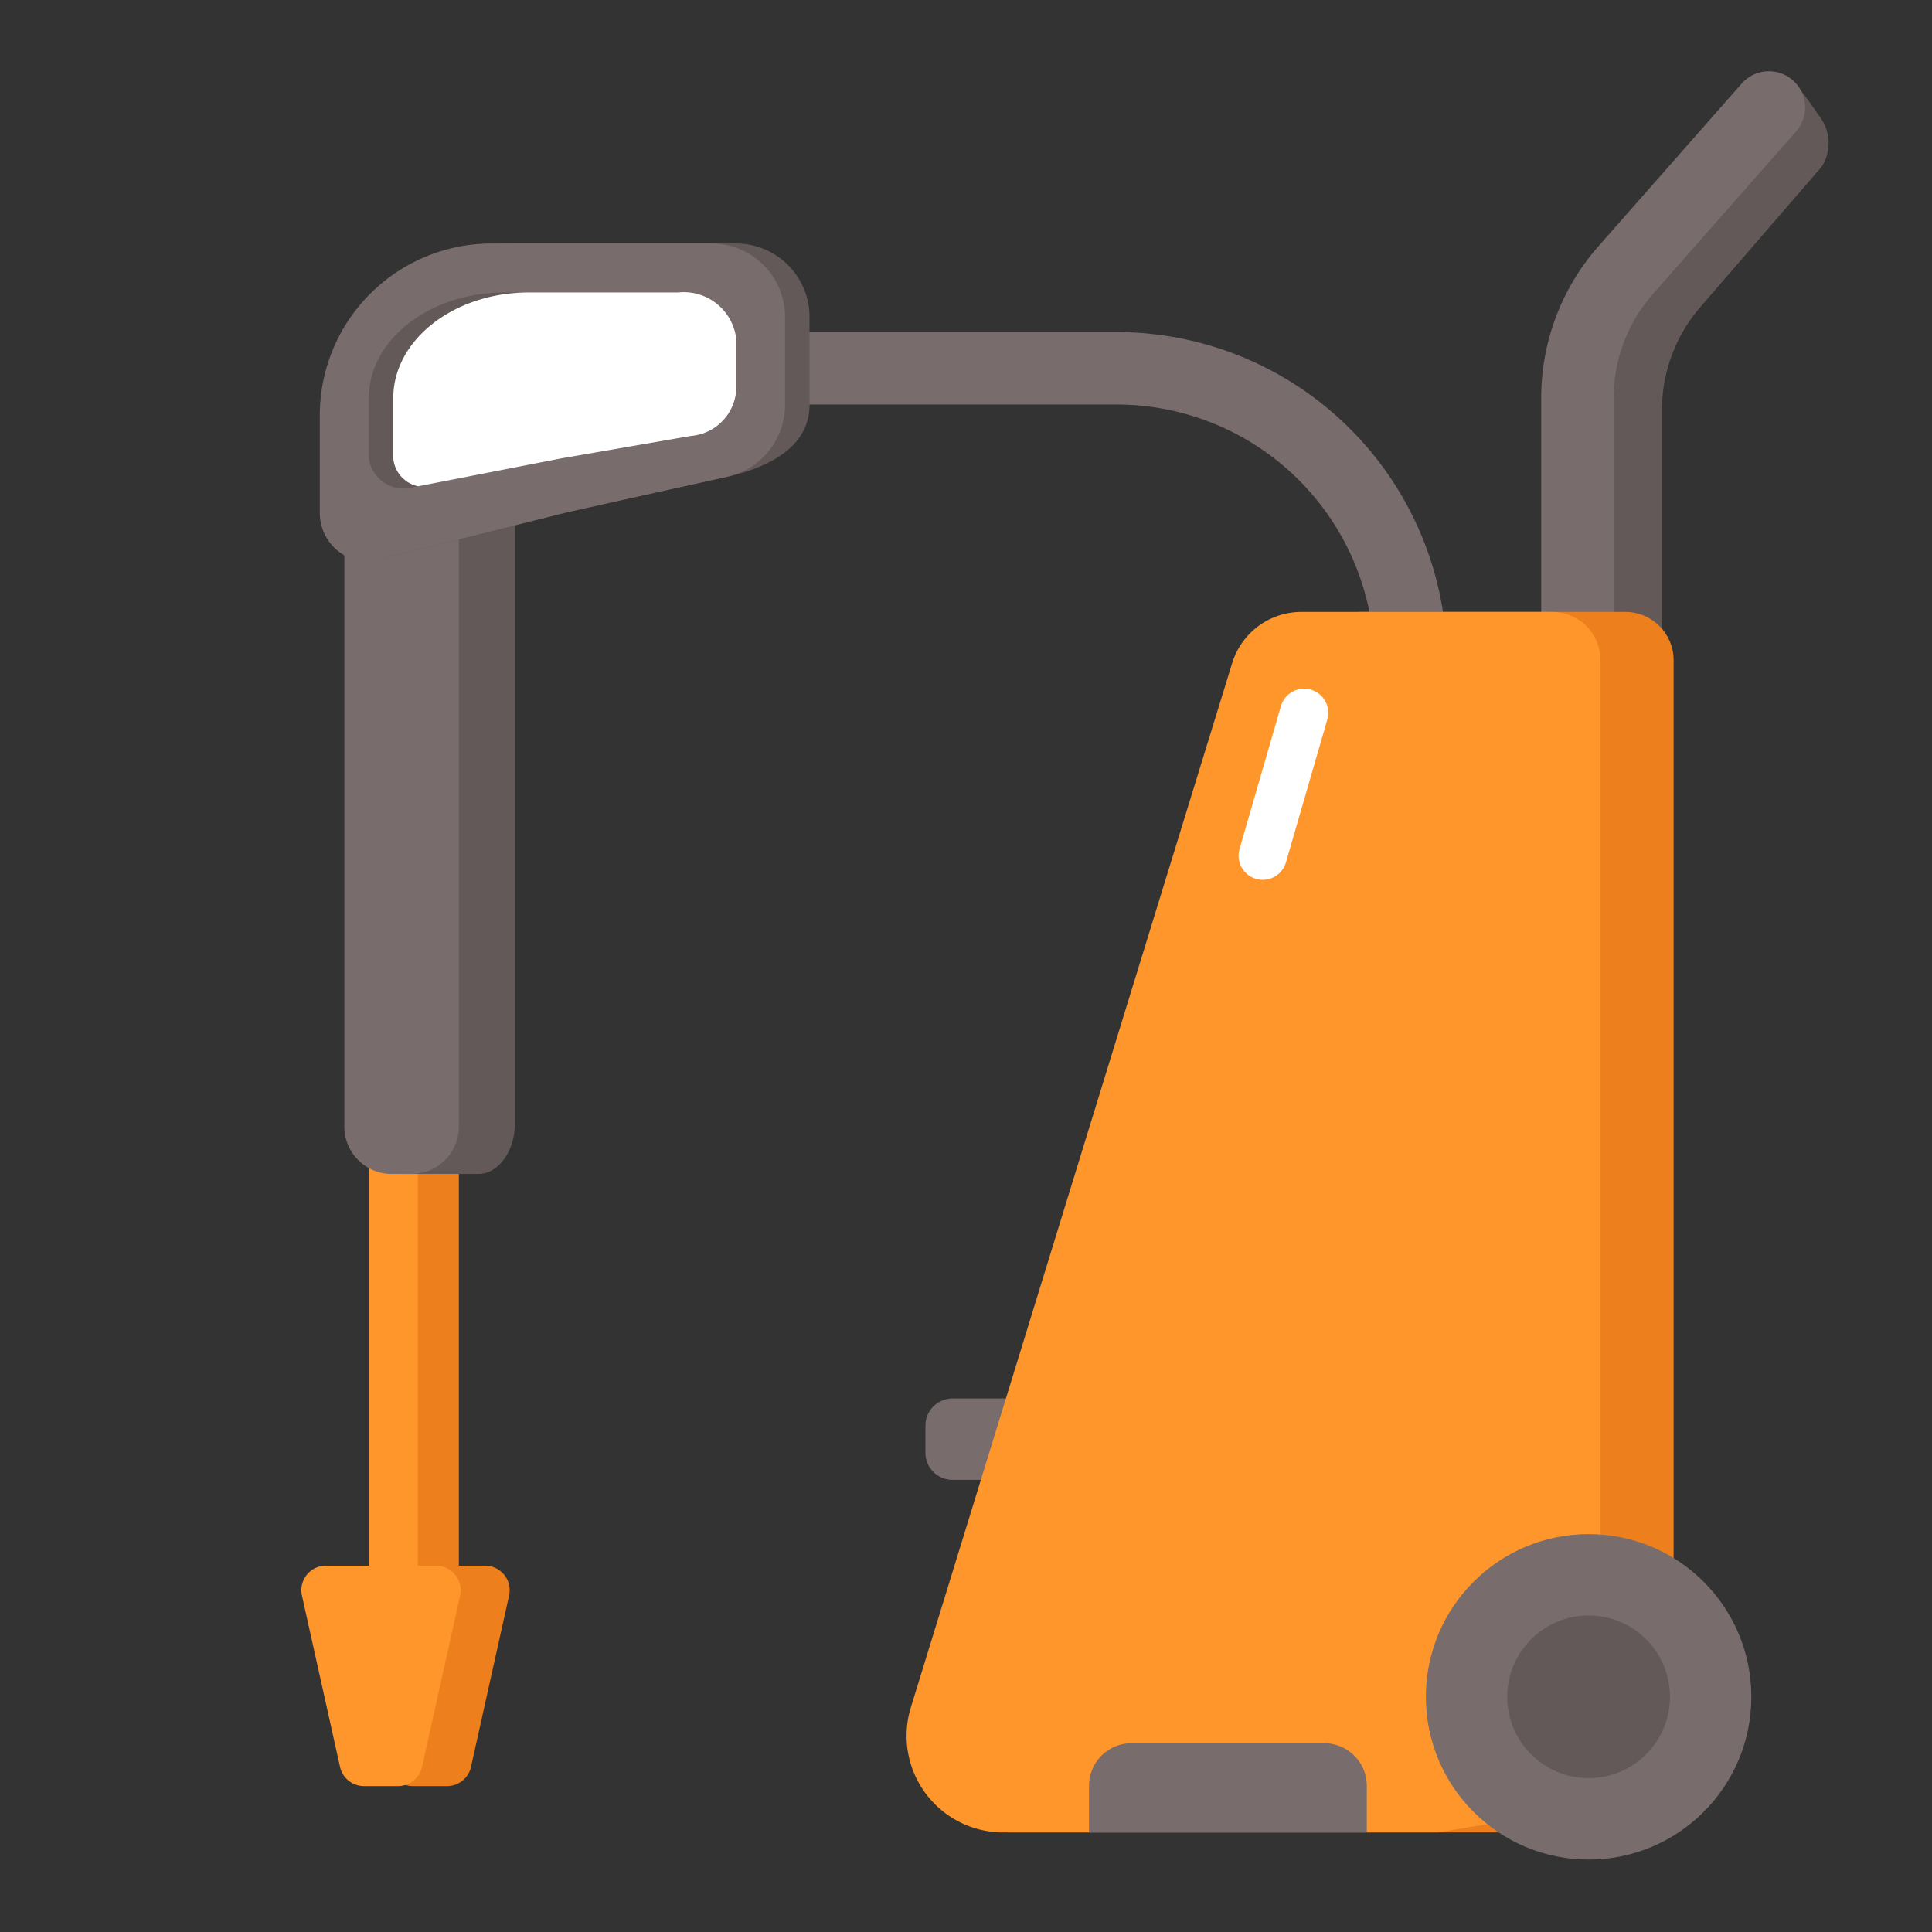 <svg xmlns="http://www.w3.org/2000/svg" viewBox="0 0 80 80"><rect x="0" y="0" width="80" height="80" fill="#333333" stroke="none"/><g id="Слой_2" data-name="Слой 2"><g id="Слой_1-2" data-name="Слой 1"><path d="M67.318,27.397a1.5,1.5,0,0,1-1.5-1.5V16.975a9.495,9.495,0,0,1,2.369-6.277l6.046-7.369A16.692,16.692,0,0,1,75.299,4.762a1.835,1.835,0,0,1,.154,2.116L70.448,12.669a6.512,6.512,0,0,0-1.63,4.306v8.922A1.5,1.5,0,0,1,67.318,27.397Z" style="fill:#645959"/><rect width="80" height="80" style="fill:none"/><path d="M39.443,57.908h3.369a0,0,0,0,1,0,0v3.369a0,0,0,0,1,0,0H39.443a1.123,1.123,0,0,1-1.123-1.123V59.031A1.123,1.123,0,0,1,39.443,57.908Z" style="fill:#796c6c"/><path d="M65.318,26.897a1.5,1.5,0,0,1-1.5-1.5V16.475a9.495,9.495,0,0,1,2.369-6.277l5.929-6.734A1.5,1.5,0,1,1,74.368,5.446l-5.929,6.733a6.502,6.502,0,0,0-1.621,4.295v8.922A1.5,1.5,0,0,1,65.318,26.897Z" style="fill:#796c6c"/><path d="M56.36,25.338h10.941a2,2,0,0,1,2,2V70.459a5.069,5.069,0,0,1-4.236,5l-2.502.417H41.85a1.994,1.994,0,0,1-1.906-2.58l14.268-46.373A2.246,2.246,0,0,1,56.36,25.338Z" style="fill:#ed801d"/><path d="M59.912,30.943h-3v-3.525a10.679,10.679,0,0,0-10.667-10.667H32.507v-3H46.245a13.682,13.682,0,0,1,13.667,13.667Z" style="fill:#796c6c"/><path d="M53.889,25.338H64.273a2,2,0,0,1,2,2V74.754l-6.738,1.123h-17.996a4,4,0,0,1-3.823-5.176l13.306-43.244A3,3,0,0,1,53.889,25.338Z" style="fill:#ff962b"/><circle cx="65.781" cy="70.262" r="6.738" style="fill:#796c6c"/><circle cx="65.781" cy="70.262" r="3.369" style="fill:#645959"/><rect x="15.271" y="35.431" width="3.729" height="29.403" style="fill:#ed801d"/><rect x="15.271" y="35.431" width="2.028" height="29.403" style="fill:#ff962b"/><path d="M19.805,48.611H16.818L18.284,21h3.042V46.487C21.326,47.66,20.645,48.611,19.805,48.611Z" style="fill:#645959"/><path d="M14.257,22.25H19a0,0,0,0,1,0,0V46.65a1.961,1.961,0,0,1-1.961,1.961h-.82a1.961,1.961,0,0,1-1.961-1.961V22.25A0,0,0,0,1,14.257,22.25Z" style="fill:#796c6c"/><path d="M15.521,64.833H20.09a1.014,1.014,0,0,1,.99,1.234l-1.577,7.097a1.014,1.014,0,0,1-.99.794H17.098a1.014,1.014,0,0,1-.99-.794l-1.577-7.097A1.014,1.014,0,0,1,15.521,64.833Z" style="fill:#ed801d"/><path d="M13.493,64.833h4.569a1.014,1.014,0,0,1,.99,1.234l-1.577,7.097a1.014,1.014,0,0,1-.99.794H15.07a1.014,1.014,0,0,1-.99-.794l-1.577-7.097A1.014,1.014,0,0,1,13.493,64.833Z" style="fill:#ff962b"/><path d="M30.479,10.083H21.373a7.117,7.117,0,0,0-7.117,7.117v4.036c0,1.12.908,2.028,1.783,1.836l8.111-2.028,5.974-1.306c1.392-.309,3.396-1.081,3.396-2.969V13.125A3.042,3.042,0,0,0,30.479,10.083Z" style="fill:#645959"/><path d="M29.465,10.083H20.359a7.117,7.117,0,0,0-7.117,7.117v4.036a2.028,2.028,0,0,0,2.028,2.028l8.111-2.028,6.743-1.499a3.042,3.042,0,0,0,2.382-2.969V13.125A3.042,3.042,0,0,0,29.465,10.083Z" style="fill:#796c6c"/><path d="M16.284,18.974v-2.484c0-2.419,2.515-4.379,5.618-4.379H20.889c-3.103,0-5.618,1.961-5.618,4.379v2.484a1.458,1.458,0,0,0,1.601,1.248l.441-.086A1.3,1.3,0,0,1,16.284,18.974Z" style="fill:#645959"/><path d="M28.599,18.052a2.046,2.046,0,0,0,1.88-1.827V13.983a2.187,2.187,0,0,0-2.401-1.872H21.903c-3.103,0-5.618,1.961-5.618,4.379v2.484a1.3,1.3,0,0,0,1.028,1.162L23.275,18.974Z" style="fill:#fff"/><line x1="52.287" y1="35.431" x2="54" y2="29.517" style="fill:none;stroke:#fff;stroke-linecap:round;stroke-miterlimit:10;stroke-width:2px"/><path d="M46.856,72.183h7.976a1.764,1.764,0,0,1,1.764,1.764v1.93a0,0,0,0,1,0,0H45.093a0,0,0,0,1,0,0V73.947A1.764,1.764,0,0,1,46.856,72.183Z" style="fill:#796c6c"/></g></g></svg>